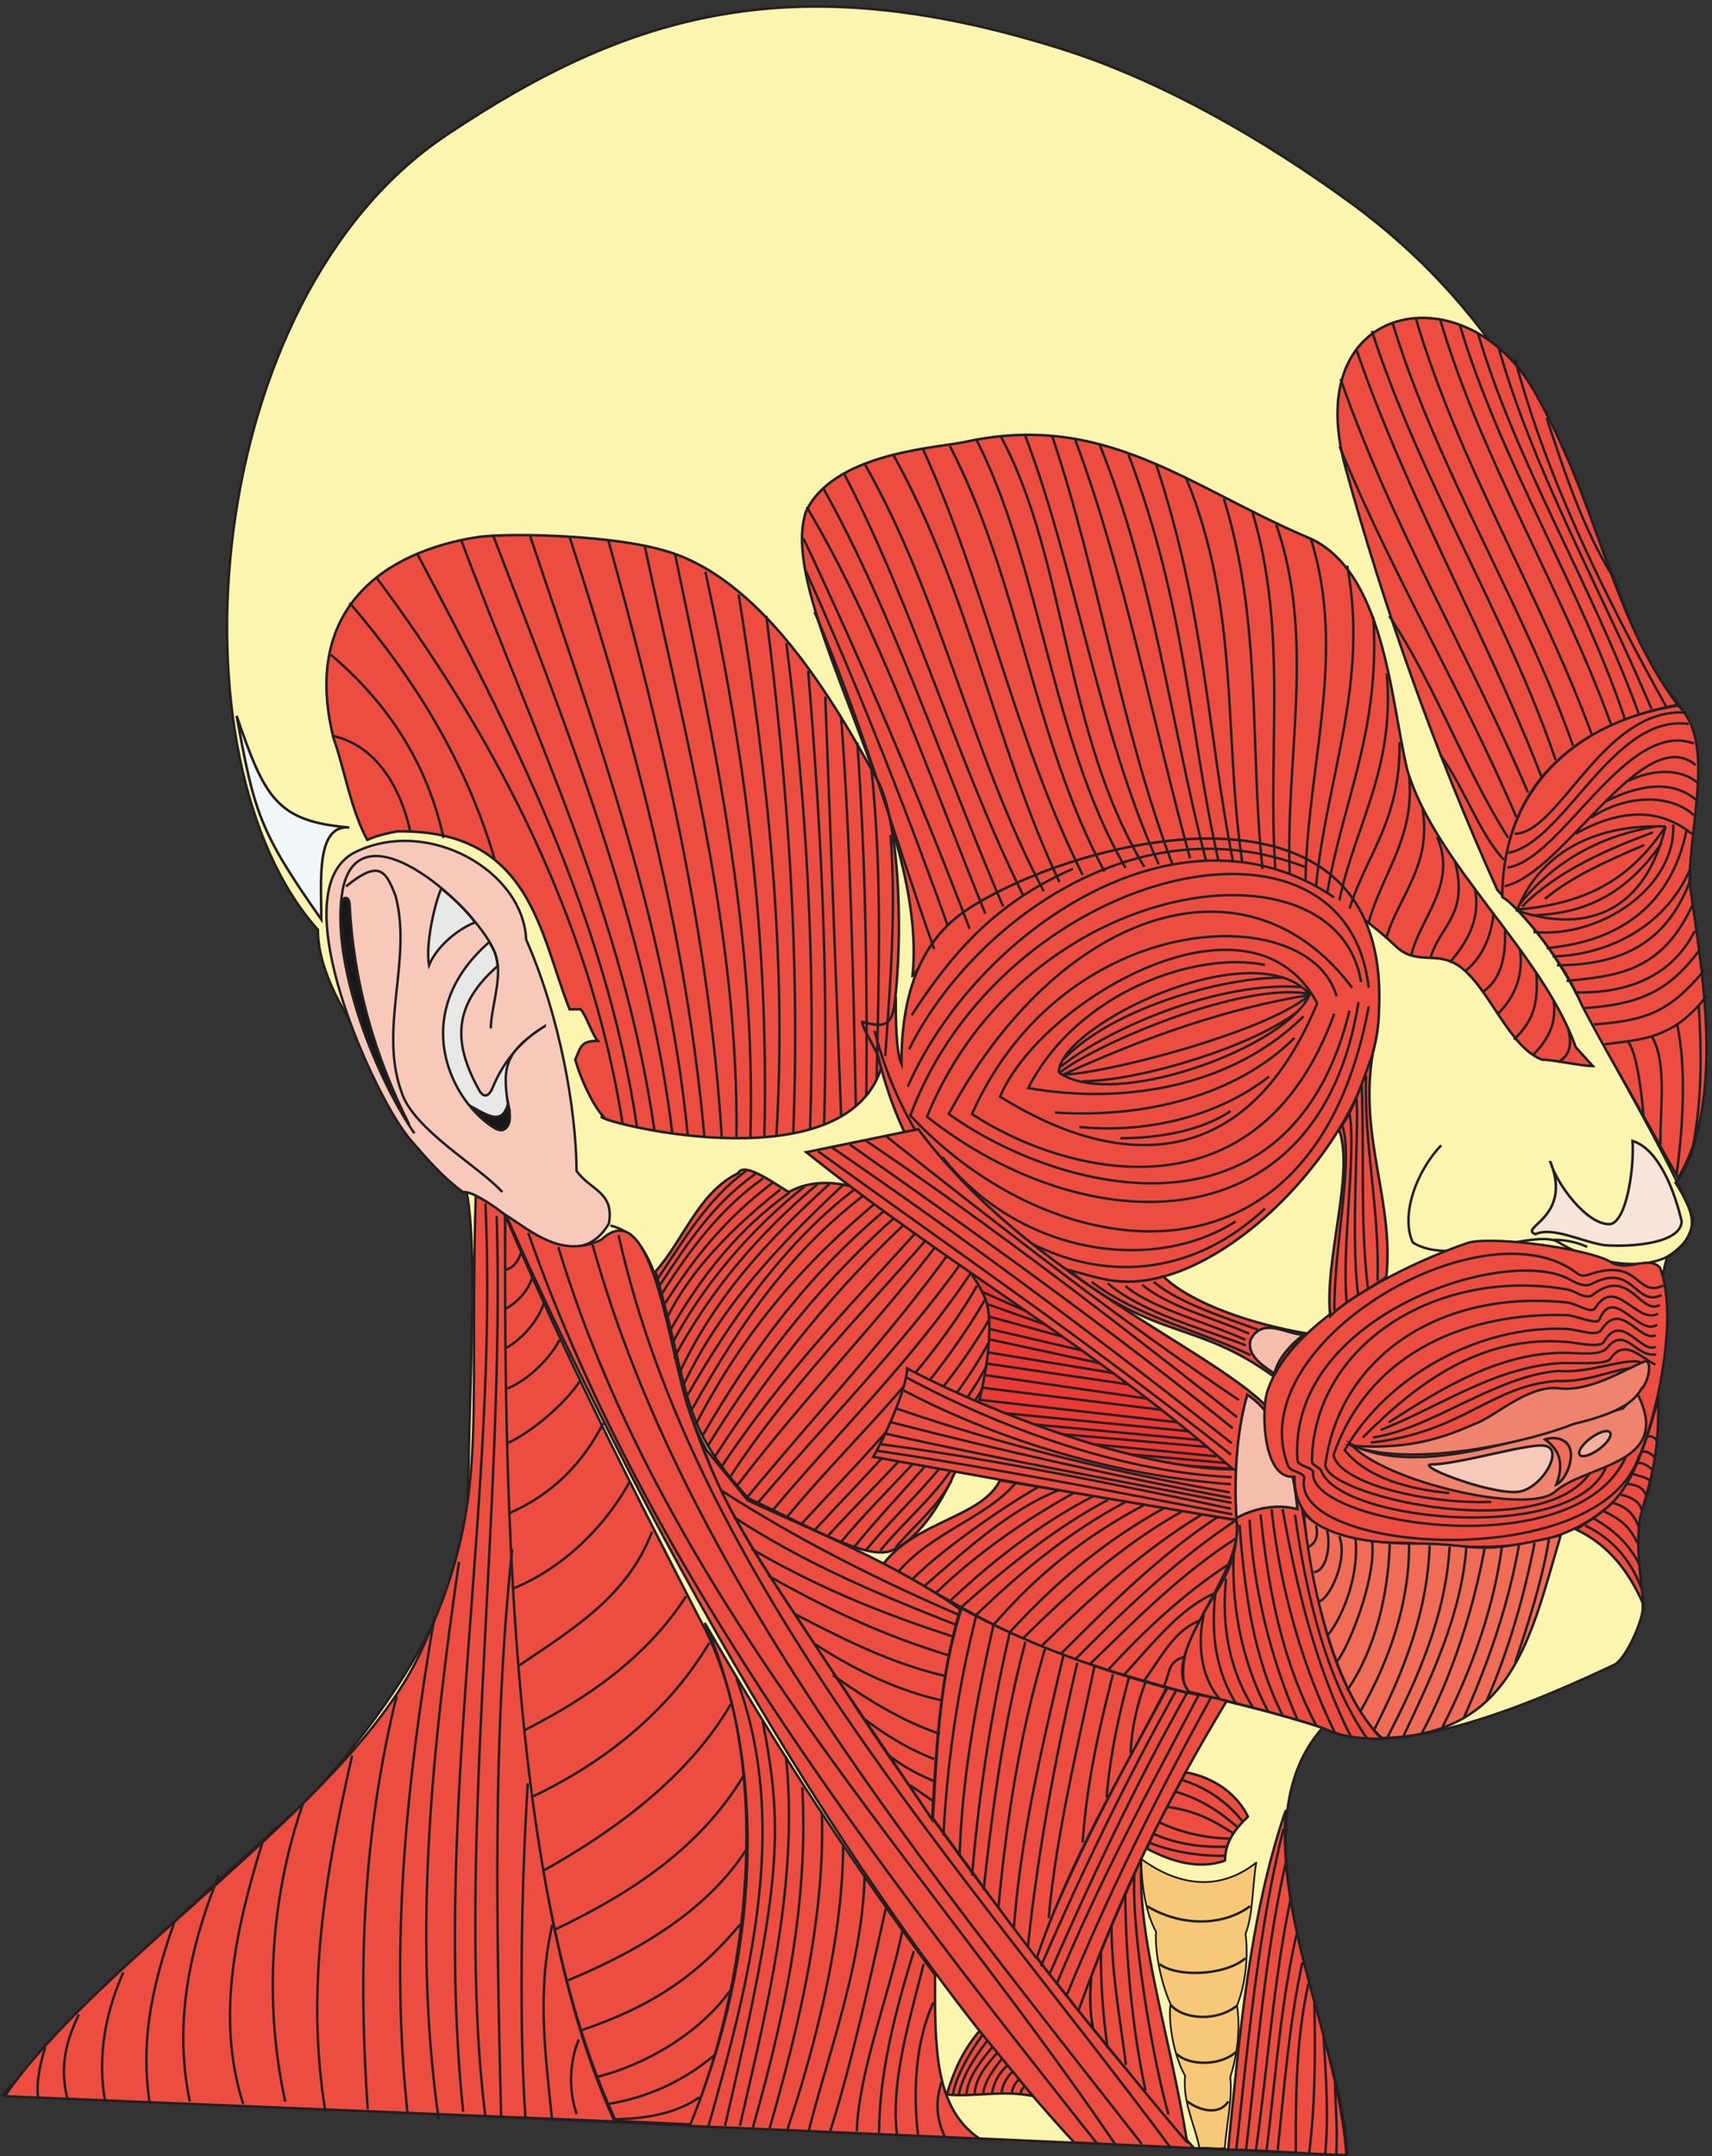 <svg xmlns="http://www.w3.org/2000/svg" xml:space="preserve" width="670.038" height="843.814"><rect width="100%" height="100%" fill="#333333" stroke="none"/><defs><clipPath id="a" clipPathUnits="userSpaceOnUse"><path d="M2852.78 2608.02h790.91v-589.47h-790.91z" clip-rule="evenodd"/></clipPath></defs><path d="M3958.84 4.05c0 314.641-352.62 941.763-71.3 1257.12 214.53-110.88 661.56 92.88 859.39 185.76 33.4 18 82.86 129.6 82.86 166.32 0 74.16-32.76 204.48 0 296.64 82.85 204.48 5.78 514.08 71.93 736.56 98.27 64.8 86.71 120.24 24.41 218.16 115.61 129.6 97.63 565.2 52.67 788.4-37.26 184.32 42.39 383.04-7.07 550.08 0 18-42.39 80.64-59.09 98.64 0 0-99.55 130.32-115.61 204.48-181.77 481.68-375.74 912.24-827.27 1242-254.35 185.76-545.31 352.08-826.63 444.96-804.15 259.2-1293.58 116.64-1836.32-247.68-716.798-480.96-822.775-1836-375.74-2336.4 0-241.2 310.87-530.64 426.48-735.12 45.61-104.4 23.13-520.56 14.78-920.16-7.07-353.52-283.26-695.52-466.951-901.44C537.988 726.211 331.813 528.211 3.602 181.172L3958.84 4.051" style="fill:#fbf5af;fill-opacity:1;fill-rule:evenodd;stroke:none" transform="matrix(.133 0 0 -.133 .59 843.852)"/><path d="M3958.84 4.05c0 314.641-352.62 941.763-71.3 1257.12 214.53-110.88 661.56 92.88 859.39 185.76 33.4 18 82.86 129.6 82.86 166.32 0 74.16-32.76 204.48 0 296.64 82.85 204.48 5.78 514.08 71.93 736.56 98.27 64.8 86.71 120.24 24.41 218.16 115.61 129.6 97.63 565.2 52.67 788.4-37.26 184.32 42.39 383.04-7.07 550.08 0 18-42.39 80.64-59.09 98.64 0 0-99.55 130.32-115.61 204.48-181.77 481.68-375.74 912.24-827.27 1242-254.35 185.76-545.31 352.08-826.63 444.96-804.15 259.2-1293.58 116.64-1836.32-247.68-716.798-480.96-822.775-1836-375.74-2336.4 0-241.2 310.87-530.64 426.48-735.12 45.61-104.4 23.13-520.56 14.78-920.16-7.07-353.52-283.26-695.52-466.951-901.44C537.988 726.211 331.813 528.211 3.602 181.172Z" style="fill:none;stroke:#231f20;stroke-width:7.2;stroke-linecap:butt;stroke-linejoin:miter;stroke-miterlimit:10;stroke-dasharray:none;stroke-opacity:1" transform="matrix(.133 0 0 -.133 .59 843.852)"/><path d="M1692.21 2899.17c43.03-58.32 111.76-61.92 95.06-154.8-118.18-197.28-348.13 100.8-429.7 92.88-57.16 42.48-105.33 96.48-154.15 154.08-98.91 110.88-391.799 737.28-159.93 847.44 214.53 102.24 492-57.6 500.35-258.48 96.98-219.6 147.08-493.92 148.37-681.12" style="fill:#f7c9ba;fill-opacity:1;fill-rule:evenodd;stroke:none" transform="matrix(.133 0 0 -.133 .59 843.852)"/><path d="M1692.21 2899.17c43.03-58.32 111.76-61.92 95.06-154.8-118.18-197.28-348.13 100.8-429.7 92.88-57.16 42.48-105.33 96.48-154.15 154.08-98.91 110.88-391.799 737.28-159.93 847.44 214.53 102.24 492-57.6 500.35-258.48 96.98-219.6 147.08-493.92 148.37-681.12zm2195.35-1638c-308.3 98.64-452.81 98.64-769.46 216.72-228.02 74.88-377.67 205.92-603.12 302.4l-264.62 129.6c-364.18 178.56-211.96 773.28-458.6 828.72" style="fill:none;stroke:#231f20;stroke-width:7.2;stroke-linecap:butt;stroke-linejoin:miter;stroke-miterlimit:10;stroke-dasharray:none;stroke-opacity:1" transform="matrix(.133 0 0 -.133 .59 843.852)"/><path d="M1473.71 2837.25c-66.16 74.16-264.62 185.04-297.38 296.64-66.16 185.04 32.76 389.52-16.7 574.56-28.9 75.6-48.82 107.28-145.8 28.09" style="fill:none;stroke:#231f20;stroke-width:7.2;stroke-linecap:butt;stroke-linejoin:miter;stroke-miterlimit:10;stroke-dasharray:none;stroke-opacity:1" transform="matrix(.133 0 0 -.133 .59 843.852)"/><path d="M1598.68 3325.41c-115.61-74.16-125.24-117.36-108.54-228.96 11.56-35.28 6.42-89.28-33.4-74.16-132.31 74.16-265.27 337.68-21.2 550.8 16.06-28.08 22.48-41.04 24.41-70.56-122.68-108-139.38-215.28-52.67-368.64 10.28-15.12 21.2-18 32.76 0 5.78 5.04 36.61 118.8 158.64 191.52" style="fill:#e8e9e7;fill-opacity:1;fill-rule:evenodd;stroke:none" transform="matrix(.133 0 0 -.133 .59 843.852)"/><path d="M1598.68 3325.41c-115.61-74.16-125.24-117.36-108.54-228.96 11.56-35.28 6.42-89.28-33.4-74.16-132.31 74.16-265.27 337.68-21.2 550.8 16.06-28.08 22.48-41.04 24.41-70.56-122.68-108-139.38-215.28-52.67-368.64 10.28-15.12 21.2-18 32.76 0 5.78 5.04 36.61 118.8 158.64 191.52z" style="fill:none;stroke:#231f20;stroke-width:7.2;stroke-linecap:butt;stroke-linejoin:miter;stroke-miterlimit:10;stroke-dasharray:none;stroke-opacity:1" transform="matrix(.133 0 0 -.133 .59 843.852)"/><path d="M1393.54 3630.69c-49.46-18.72-112.4-69.84-135.52-126-10.28 56.88 13.49 171.36 35.97 226.08 34.04-28.08 71.93-61.2 99.55-100.08" style="fill:#e8e9e7;fill-opacity:1;fill-rule:evenodd;stroke:none" transform="matrix(.133 0 0 -.133 .59 843.852)"/><path d="M1393.54 3630.69c-49.46-18.72-112.4-69.84-135.52-126-10.28 56.88 13.49 171.36 35.97 226.08 34.04-28.08 71.93-61.2 99.55-100.08zm2843.01-655.92c-73.86-77.04-120.1-206.64-83.5-285.84 115.62-74.16 366.11 43.92 429.7 0 135.52-83.52 373.82-106.56 396.3 72-85.43 201.6-242.79 460.8-330.14 632.16-45.61 90-116.9 211.68-230.59 315.36" style="fill:none;stroke:#231f20;stroke-width:7.2;stroke-linecap:butt;stroke-linejoin:miter;stroke-miterlimit:10;stroke-dasharray:none;stroke-opacity:1" transform="matrix(.133 0 0 -.133 .59 843.852)"/><path d="M691.891 4238.37c82.859-241.2 117.539-310.32 331.429-328.32-98.922 8.64-82.218-159.84-82.218-270.72-183.692 261.36-197.18 316.08-249.211 599.04" style="fill:#f1f6f8;fill-opacity:1;fill-rule:evenodd;stroke:none" transform="matrix(.133 0 0 -.133 .59 843.852)"/><path d="M691.891 4238.37c82.859-241.2 117.539-310.32 331.429-328.32-98.922 8.64-82.218-159.84-82.218-270.72-183.692 261.36-197.18 316.08-249.211 599.04z" style="fill:none;stroke:#231f20;stroke-width:7.5;stroke-linecap:butt;stroke-linejoin:miter;stroke-miterlimit:10;stroke-dasharray:none;stroke-opacity:1" transform="matrix(.133 0 0 -.133 .59 843.852)"/><path d="M2680.68 3473.01c48.81 456.48-402.08 1102.32-313.44 1366.56 79.64 167.76 364.18 185.76 463.09 203.76 413.64 92.88 661.56-129.6 1009.04-277.92 231.23-92.88 247.93-481.68 297.38-686.16 82.86-277.92 396.94-537.12 495.85-815.76l50.1-55.44c-33.4 0-116.25 18.72-149.01 18.72-99.56 36.72-158 218.88-247.93 277.92-63.58 41.76-123.32-.72-182.41 55.44-51.38 48.96-76.43 64.8-168.92 138.24-320.5 254.88-1036.66 66.96-1253.75-225.36" style="fill:#ec4d40;fill-opacity:1;fill-rule:evenodd;stroke:none" transform="matrix(.133 0 0 -.133 .59 843.852)"/><path d="M2680.68 3473.01c48.81 456.48-402.08 1102.32-313.44 1366.56 79.64 167.76 364.18 185.76 463.09 203.76 413.64 92.88 661.56-129.6 1009.04-277.92 231.23-92.88 247.93-481.68 297.38-686.16 82.86-277.92 396.94-537.12 495.85-815.76l50.1-55.44c-33.4 0-116.25 18.72-149.01 18.72-99.56 36.72-158 218.88-247.93 277.92-63.58 41.76-123.32-.72-182.41 55.44-51.38 48.96-76.43 64.8-168.92 138.24-320.5 254.88-1036.66 66.96-1253.75-225.36z" style="fill:none;stroke:#231f20;stroke-width:7.5;stroke-linecap:butt;stroke-linejoin:miter;stroke-miterlimit:10;stroke-dasharray:none;stroke-opacity:1" transform="matrix(.133 0 0 -.133 .59 843.852)"/><path d="M4401.23 3727.17c-179.19 397.44-331.42 823.68-446.39 1242-135.53 493.2 353.91 576.72 554.3 226.8 195.25-341.28 222.88-657.36 423.27-925.2-265.91-48.96-514.48-209.52-514.48-562.32l-16.7 18.72" style="fill:#ec4d40;fill-opacity:1;fill-rule:evenodd;stroke:none" transform="matrix(.133 0 0 -.133 .59 843.852)"/><path d="M4401.23 3727.17c-179.19 397.44-331.42 823.68-446.39 1242-135.53 493.2 353.91 576.72 554.3 226.8 195.25-341.28 222.88-657.36 423.27-925.2-265.91-48.96-514.48-209.52-514.48-562.32z" style="fill:none;stroke:#231f20;stroke-width:7.5;stroke-linecap:butt;stroke-linejoin:miter;stroke-miterlimit:10;stroke-dasharray:none;stroke-opacity:1" transform="matrix(.133 0 0 -.133 .59 843.852)"/><path d="M1484.68 2768.85C1936.86 1754.37 2541.9 708.211 3156.57 40.77l352.62-16.56c-396.94 444.962-832.41 1040.4-1035.37 1360.08-184.34 290.88-326.93 453.6-442.54 787.68-66.16 166.32-108.55 673.92-266.56 524.88-120.1-56.88-206.81 27.36-280.04 72" style="fill:#ec4d40;fill-opacity:1;fill-rule:evenodd;stroke:none" transform="matrix(.133 0 0 -.133 .59 843.852)"/><path d="M1484.68 2768.85C1936.86 1754.37 2541.9 708.211 3156.57 40.77l352.62-16.56c-396.94 444.962-832.41 1040.4-1035.37 1360.08-184.34 290.88-326.93 453.6-442.54 787.68-66.16 166.32-108.55 673.92-266.56 524.88-120.1-56.88-206.81 27.36-280.04 72z" style="fill:none;stroke:#231f20;stroke-width:7.2;stroke-linecap:butt;stroke-linejoin:round;stroke-miterlimit:10;stroke-dasharray:none;stroke-opacity:1" transform="matrix(.133 0 0 -.133 .59 843.852)"/><path d="M1388.03 3085.65c21.2-21.6 46.25-61.2 85.42-66.24 32.76 11.52 20.56 59.76 17.35 77.76-16.7-58.32-50.1-41.04-102.77-11.52" style="fill:#191818;fill-opacity:1;fill-rule:evenodd;stroke:none" transform="matrix(.133 0 0 -.133 .59 843.852)"/><path d="M1388.03 3085.65c21.2-21.6 46.25-61.2 85.42-66.24 32.76 11.52 20.56 59.76 17.35 77.76-16.7-58.32-50.1-41.04-102.77-11.52z" style="fill:none;stroke:#231f20;stroke-width:7.5;stroke-linecap:butt;stroke-linejoin:miter;stroke-miterlimit:10;stroke-dasharray:none;stroke-opacity:1" transform="matrix(.133 0 0 -.133 .59 843.852)"/><path d="M1199.63 3035.98c-104.06 171.36-206.821 410.4-200.4 648.72 1.28 18.71 22.48 28.8 25.05 0 10.92-229.68 74.51-449.29 175.35-648.72" style="fill:#191818;fill-opacity:1;fill-rule:evenodd;stroke:none" transform="matrix(.133 0 0 -.133 .59 843.852)"/><path d="M1199.63 3035.98c-104.06 171.36-206.821 410.4-200.4 648.72 1.28 18.71 22.48 28.8 25.05 0 10.92-229.68 74.51-449.29 175.35-648.72z" style="fill:none;stroke:#231f20;stroke-width:7.5;stroke-linecap:butt;stroke-linejoin:miter;stroke-miterlimit:10;stroke-dasharray:none;stroke-opacity:1" transform="matrix(.133 0 0 -.133 .59 843.852)"/><path d="M1439.87 3318.93c0 56.16 33.4 149.04 16.7 204.48-16.7 110.88-382.81 460.8-448.96 219.6-49.462-203.76 87.99-560.88 207.46-732.96" style="fill:none;stroke:#231f20;stroke-width:7.2;stroke-linecap:butt;stroke-linejoin:miter;stroke-miterlimit:10;stroke-dasharray:none;stroke-opacity:1" transform="matrix(.133 0 0 -.133 .59 843.852)"/><path d="M1076.27 3873.32c-49.46 92.89-66.16 205.93-98.911 298.81-95.058 378.72 145.801 550.8 429.691 593.28 127.17 12.96 396.94 0 529.25-36.72 297.38-74.16 512.55-444.96 644.86-686.16 82.86-167.05 80.29-725.76-13.49-888.48-166.35-288.72-865.81-94.32-797.08-94.32-32.76 36.72-66.16 110.88-82.22 167.04 16.06 36.72 16.06 55.44 66.16 55.44-16.7 18.72-33.4 74.16-50.1 92.88h-32.75c-88 221.04-113.05 529.92-507.42 523.44-12.84-2.16-60.37-11.52-87.99-25.21" style="fill:#ec4d40;fill-opacity:1;fill-rule:evenodd;stroke:none" transform="matrix(.133 0 0 -.133 .59 843.852)"/><path d="M1076.27 3873.32c-49.46 92.89-66.16 205.93-98.911 298.81-95.058 378.72 145.801 550.8 429.691 593.28 127.17 12.96 396.94 0 529.25-36.72 297.38-74.16 512.55-444.96 644.86-686.16 82.86-167.05 80.29-725.76-13.49-888.48-166.35-288.72-865.81-94.32-797.08-94.32-32.76 36.72-66.16 110.88-82.22 167.04 16.06 36.72 16.06 55.44 66.16 55.44-16.7 18.72-33.4 74.16-50.1 92.88h-32.75c-88 221.04-113.05 529.92-507.42 523.44-12.84-2.16-60.37-11.52-87.99-25.21z" style="fill:none;stroke:#231f20;stroke-width:7.5;stroke-linecap:butt;stroke-linejoin:miter;stroke-miterlimit:10;stroke-dasharray:none;stroke-opacity:1" transform="matrix(.133 0 0 -.133 .59 843.852)"/><path d="M2365.79 4666.77c156.72-347.04 297.38-706.32 430.98-1079.28" style="fill:none;stroke:#231f20;stroke-width:7.2;stroke-linecap:butt;stroke-linejoin:miter;stroke-miterlimit:10;stroke-dasharray:none;stroke-opacity:1" transform="matrix(.133 0 0 -.133 .59 843.852)"/><path d="M4053.47 3375.09c0-352.8-463.09-853.2-793.87-797.76-363.54 74.16-578.71 259.92-677.62 649.44 0 18-49.46 92.16-49.46 110.88 71.3-17.27 88-12.95 98.91 74.16 0-55.43 0-159.84 16.7-197.27 0 185.75 44.96 358.55 198.47 457.19 341.06 218.88 1240.27 426.24 1206.87-296.64" style="fill:#ec4d40;fill-opacity:1;fill-rule:evenodd;stroke:none" transform="matrix(.133 0 0 -.133 .59 843.852)"/><path d="M4053.47 3375.09c0-352.8-463.09-853.2-793.87-797.76-363.54 74.16-578.71 259.92-677.62 649.44 0 18-49.46 92.16-49.46 110.88 71.3-17.27 88-12.95 98.91 74.16 0-55.43 0-159.84 16.7-197.27 0 185.75 44.96 358.55 198.47 457.19 341.06 218.88 1240.27 426.24 1206.87-296.64z" style="fill:none;stroke:#231f20;stroke-width:7.5;stroke-linecap:butt;stroke-linejoin:miter;stroke-miterlimit:10;stroke-dasharray:none;stroke-opacity:1" transform="matrix(.133 0 0 -.133 .59 843.852)"/><path d="M3616.74 3075.57c-79.64-54.72-203.6-79.92-324.35-79.92m437.4 181.44c-140.02-110.16-346.84-169.2-558.16-148.32m633.3 262.08c-169.56-168.48-436.75-236.88-704.59-219.6m667.98 396.72c-181.12 1.44-503.55-93.6-641.65-239.04m-11.56-23.76c151.58 120.24 472.09 252.72 708.45 235.44m19.27-19.44c-194.61 33.12-615.96-144.72-729-232.56m-2.57.72c0 136.08 571.64 416.88 738.64 229.68-66.8-154.8-579.99-343.44-738.64-229.68m70.01-25.92c165.71 0 508.69 103.68 637.15 208.8m-1151.63-224.64c199.76 455.04 799.01 868.32 1255.04 556.56m52.67-265.68c-316.65 421.92-870.95 218.88-1186.96-371.52 331.43-236.16 1005.83-403.92 1179.25 303.84m-335.27-619.92c-244.72-156.24-636.52-97.2-862.6 189.36m949.31-151.2c-414.28-388.08-994.92-80.64-1149.07 522.72m554.94-128.88c247.29 113.04 485.58 195.12 722.58 234m-128.45 88.56c-202.97 42.48-553.66-79.92-696.89-362.16 307.01-53.28 614.03 16.56 809.93 210.96m90.56 7.92c-224.16-619.2-790.02-476.64-1066.2-295.2 271.04 607.68 990.41 632.88 1073.27 346.32m71.93 41.76c-71.29 439.2-987.2 316.8-1277.52-396 475.3-375.12 1156.77-380.16 1269.82 336.96m30.18 42.48c-68.08 599.04-1080.97 345.6-1348.81-375.84 414.28-447.12 1186.96-560.88 1348.81 321.12m-1352.66-126.72c165.71 337.68 644.22 738 1168.33 535.68m-685.97-4.32c-233.8-101.52-361.61-257.04-474.66-430.56m1193.38 35.28c-198.47 371.52-817.64 2.88-933.25-275.04 328.86-205.92 718.09-246.24 933.25 275.04m-26.97 20.16c-137.45-110.88-609.54-230.4-723.87-230.4" style="fill:none;stroke:#231f20;stroke-width:7.2;stroke-linecap:butt;stroke-linejoin:miter;stroke-miterlimit:10;stroke-dasharray:none;stroke-opacity:1" transform="matrix(.133 0 0 -.133 .59 843.852)"/><path d="M4934.03 4268.61c-296.74-46.08-517.69-239.76-517.69-563.76 46.25-23.04 185.62-195.84 232.51-314.64 84.78-162 128.46-227.52 284.54-511.2 142.59 231.12 67.44 628.56 34.04 866.88 0 180 75.79 417.6-33.4 522.72" style="fill:#ec4d40;fill-opacity:1;fill-rule:evenodd;stroke:none" transform="matrix(.133 0 0 -.133 .59 843.852)"/><path d="M4934.03 4268.61c-296.74-46.08-517.69-239.76-517.69-563.76 46.25-23.04 185.62-195.84 232.51-314.64 84.78-162 128.46-227.52 284.54-511.2 142.59 231.12 67.44 628.56 34.04 866.88 0 180 75.79 417.6-33.4 522.72z" style="fill:none;stroke:#231f20;stroke-width:7.2;stroke-linecap:butt;stroke-linejoin:round;stroke-miterlimit:10;stroke-dasharray:none;stroke-opacity:1" transform="matrix(.133 0 0 -.133 .59 843.852)"/><path d="M4994.46 3384.45c8.35-136.08 11.56-288-23.76-444.96m-39.83 390.96c26.98-121.68 17.99-302.4-1.92-442.08m-71.3 404.64c44.96-78.48 21.2-221.76 24.41-316.8m-94.42 301.68c26.98-35.28 39.82-165.6 44.32-213.84m185.62 350.64c-98.91-129.6-194.61-128.16-299.95-142.56m-31.47 58.32c154.15 11.52 222.23 36.72 325 159.84m-15.41 57.6c-87.36-115.2-167-157.68-336.57-169.2m323.72 226.8c-82.21-161.28-244.07-183.6-354.55-180.72m346.84 255.6c-89.92-195.84-223.52-207.36-369.96-221.76m-28.26 46.08c198.47 0 329.5 72.72 395.65 258.48m-2.57 25.92c-79.64-183.6-259.48-255.6-405.93-258.48m394.37 370.8c-42.39-206.64-181.77-325.44-411.71-346.32m372.53 363.6c8.99-180-209.39-336.24-411.71-316.08m377.67 261.36c-113.04-163.44-244.07-209.52-384.73-212.4m-35.97 17.28c189.48 17.28 320.5 79.92 428.41 238.32m-59.09-48.96c-115.62-48.96-215.81-95.04-292.25-158.4m-66.79-22.32c104.69 105.84 253.7 169.2 384.73 218.16m-395.01-215.28c94.42 120.24 228.01 203.76 405.29 232.56m26.97 0c-247.92 8.64-383.45-109.44-437.4-246.96 179.2-63.36 371.89-25.92 437.4 246.96m-265.26-21.6c109.18 61.2 233.15 88.56 342.34 0m-296.74 47.52c114.97 74.88 242.14 64.8 302.52 7.2m-260.13 40.32c117.54 58.32 205.53 57.6 269.12 3.6m-199.75 57.6c69.36 33.84 151.58 37.44 202.96-6.48m-6.42 52.56c-154.15 129.6-387.3-317.52-562.01-356.4m7.71 54.72c158 21.6 350.69 439.2 549.16 365.04m-15.42 57.6c-223.51 30.96-363.53-347.04-531.17-379.44m19.27 56.16c131.03 2.16 257.56 365.76 496.49 357.12m-382.97-1551.6c41.11 0 72.58-8.64 99.56-20.88" style="fill:none;stroke:#231f20;stroke-width:7.2;stroke-linecap:butt;stroke-linejoin:miter;stroke-miterlimit:10;stroke-dasharray:none;stroke-opacity:1" transform="matrix(.133 0 0 -.133 .59 843.852)"/><path d="M4558.19 2925.09c17.34-61.92 106.61-185.04 174.7-182.16 48.18 5.04 71.94 160.56 66.8 244.8 79-24.48 125.25-153.36 144.52-236.88-2.57-62.64-140.02-76.32-228.02-69.84-67.44 10.8-152.23 55.44-202.32 32.4-51.39 19.44 109.83 48.24 44.32 211.68" style="fill:#f8e4d9;fill-opacity:1;fill-rule:evenodd;stroke:none" transform="matrix(.133 0 0 -.133 .59 843.852)"/><path d="M4558.19 2925.09c17.34-61.92 106.61-185.04 174.7-182.16 48.18 5.04 71.94 160.56 66.8 244.8 79-24.48 125.25-153.36 144.52-236.88-2.57-62.64-140.02-76.32-228.02-69.84-67.44 10.8-152.23 55.44-202.32 32.4-51.39 19.44 109.83 48.24 44.32 211.68z" style="fill:none;stroke:#231f20;stroke-width:7.5;stroke-linecap:butt;stroke-linejoin:miter;stroke-miterlimit:10;stroke-dasharray:none;stroke-opacity:1" transform="matrix(.133 0 0 -.133 .59 843.852)"/><path d="M3845.88 2420.37c-39.82-24.48-85.42-88.56-101.48-126-231.87 167.04-340.41 103.68-604.39 313.2 82.85-18.72 151.58-54.72 278.75-18.72 84.78-81.36 265.91-141.84 427.12-168.48" style="fill:#ec4d40;fill-opacity:1;fill-rule:evenodd;stroke:none" transform="matrix(.133 0 0 -.133 .59 843.852)"/><path d="M3845.88 2420.37c-39.82-24.48-85.42-88.56-101.48-126-231.87 167.04-340.41 103.68-604.39 313.2 82.85-18.72 151.58-54.72 278.75-18.72 84.78-81.36 265.91-141.84 427.12-168.48z" style="fill:none;stroke:#231f20;stroke-width:7.5;stroke-linecap:butt;stroke-linejoin:miter;stroke-miterlimit:10;stroke-dasharray:none;stroke-opacity:1" transform="matrix(.133 0 0 -.133 .59 843.852)"/><path d="M3208.24 2573.01c135.53-103.68 323.72-146.16 466.95-215.28m-420.06 210.96c106.62-89.28 276.83-131.76 407.22-182.88m-354.55 174.96c73.86-64.8 253.06-111.6 352.62-158.4m-303.81 162c81.58-66.96 217.1-99.36 314.73-144m-280.68 152.64c72.58-61.2 204.89-103.68 305.73-140.4" style="fill:none;stroke:#231f20;stroke-width:7.2;stroke-linecap:butt;stroke-linejoin:miter;stroke-miterlimit:10;stroke-dasharray:none;stroke-opacity:1" transform="matrix(.133 0 0 -.133 .59 843.852)"/><path d="M3832.68 2418.21c-44.97-3.6-121.41 55.44-157.37-15.84-10.92-44.64 32.12-73.44 70.65-99.36 10.28 46.8 52.02 89.28 86.72 115.2" style="fill:#f5bdac;fill-opacity:1;fill-rule:evenodd;stroke:none" transform="matrix(.133 0 0 -.133 .59 843.852)"/><path d="M3832.68 2418.21c-44.97-3.6-121.41 55.44-157.37-15.84-10.92-44.64 32.12-73.44 70.65-99.36 10.28 46.8 52.02 89.28 86.72 115.2z" style="fill:none;stroke:#231f20;stroke-width:7.5;stroke-linecap:butt;stroke-linejoin:miter;stroke-miterlimit:10;stroke-dasharray:none;stroke-opacity:1" transform="matrix(.133 0 0 -.133 .59 843.852)"/><g clip-path="url(#a)" transform="matrix(.133 0 0 -.133 .59 843.852)"><path d="M2856.11 2604.69c19.27-131.76 37.9-260.64 14.77-408.96 253.71-77.04 490.71-192.25 769.48-171.36-245.37 221.04-502.93 413.27-784.25 580.32" style="fill:#eb3a35;fill-opacity:1;fill-rule:evenodd;stroke:none"/><path d="M2856.11 2604.69c19.27-131.76 37.9-260.64 14.77-408.96 253.71-77.04 490.71-192.25 769.48-171.36-245.37 221.04-502.93 413.27-784.25 580.32z" style="fill:none;stroke:#231f20;stroke-width:7.5;stroke-linecap:butt;stroke-linejoin:miter;stroke-miterlimit:10;stroke-dasharray:none;stroke-opacity:1"/><path d="m3396.45 2038.77 235.07-16.56m-379.6 49.68 364.82-33.12m-452.81 61.19 411.06-40.32m-490.7 68.41 484.28-42.48m-580.62 72.72 551.09-51.84m-658.36 87.12 624.95-61.2m-633.3 94.32 601.82-68.4m-590.91 103.67 553.03-68.39m-561.37 108 515.76-74.88m-505.49 108 465.66-68.4m-474.01 103.67 439.97-72.71m-436.11 112.32 389.87-84.24m-398.22 117.36 352.62-82.08m-352.62 119.52 308.3-84.24m-316.65 124.56 262.06-92.16m-265.91 126.72 228.66-100.8" style="fill:none;stroke:#231f20;stroke-width:7.2;stroke-linecap:butt;stroke-linejoin:miter;stroke-miterlimit:10;stroke-dasharray:none;stroke-opacity:1"/></g><path d="M2167.79 2892.69c-115.61-55.44-160.57-196.56-243.43-289.44 105.98-370.08 69.37-444.24 272.98-666.72 204.24-96.48 342.34-177.12 416.84-156.24 198.47 74.16 334 597.6 281.33 741.6-66.16 167.04-380.24 426.24-578.71 315.36-33.4 18.72-132.31 92.88-149.01 55.44" style="fill:#ec4d40;fill-opacity:1;fill-rule:evenodd;stroke:none" transform="matrix(.133 0 0 -.133 .59 843.852)"/><path d="M2167.79 2892.69c-115.61-55.44-160.57-196.56-243.43-289.44 105.98-370.08 69.37-444.24 272.98-666.72 204.24-96.48 342.34-177.12 416.84-156.24 198.47 74.16 334 597.6 281.33 741.6-66.16 167.04-380.24 426.24-578.71 315.36-33.4 18.72-132.31 92.88-149.01 55.44z" style="fill:none;stroke:#231f20;stroke-width:7.5;stroke-linecap:butt;stroke-linejoin:miter;stroke-miterlimit:10;stroke-dasharray:none;stroke-opacity:1" transform="matrix(.133 0 0 -.133 .59 843.852)"/><path d="M2191.55 2899.89c-114.48-83.52-180.72-199.44-261.36-318.96m865.44-592.56c-43.2-80.64-109.44-131.04-164.16-196.56m198.72 293.04c-51.12-118.8-162.72-201.6-244.08-302.4m275.76 389.52c-82.8-154.8-212.4-259.2-318.96-389.52m344.88 479.52c-100.8-177.12-252.72-313.2-379.44-470.16m390.96 534.96c-112.32-209.52-287.28-347.76-431.28-522m437.04 589.68c-123.84-228.96-307.44-386.64-474.48-570.24m477.36 640.8c-138.24-238.32-333.36-425.52-517.68-624.96m503.28 679.68c-143.28-247.68-347.76-450.72-540.72-660.24m517.68 702c-151.92-264.24-373.68-455.04-560.88-682.56m543.6 721.44c-169.2-254.16-390.24-468-586.08-702m560.16 734.4c-180.72-251.28-401.76-474.48-603.36-712.08m571.68 747.36c-183.6-254.88-400.32-485.28-600.48-727.92m568.8 756.72c-180.72-238.32-401.76-463.68-600.48-725.04m574.56 744.48c-198-228.96-425.52-457.2-594.72-718.56m569.52 744.48c-213.12-235.44-411.12-438.48-595.44-714.96m566.64 740.88c-230.4-213.12-408.96-438.48-586.8-712.08m555.12 727.92c-224.64-196.56-400.32-412.56-575.28-695.52m546.48 714.96c-244.8-200.16-411.12-425.52-560.88-683.28m526.32 699.12c-224.64-186.48-399.6-383.04-546.48-666.72m505.44 683.28c-218.16-164.88-364.32-367.2-519.84-644.4m486 656.64c-212.4-160.56-373.68-396-497.52-612m460.08 622.08c-190.08-177.12-359.28-357.84-468.72-586.08m428.4 588.96c-180.72-164.16-336.24-331.2-442.08-557.28m407.52 557.28c-172.08-144.72-313.2-308.88-422.64-511.92m385.2 505.44c-167.04-131.76-304.56-299.52-390.96-463.68m344.88 444.96c-149.04-106.56-261.36-248.4-350.64-406.08m324.72 415.44c-100.8-80.64-249.84-209.52-333.36-376.56m310.32 396c-140.4-106.56-229.68-218.88-316.08-354.24m288 367.2c-123.84-87.12-216-209.52-299.52-342m276.48 354.96c-123.84-87.12-198.72-203.04-282.24-329.04m2610.72 2553.84c54-164.16 108.72-328.32 193.68-465.12m-319.68-835.2c-75.6 83.52-115.92 213.12-187.2 308.88m200.16-244.08c-128.88 202.32-214.56 450-349.92 652.32m373.68-591.12c-159.84 373.68-363.6 709.2-519.84 1090.08m554.4-1018.08c-170.64 400.32-401.76 785.52-551.52 1216.8m592.56-1174.32c-159.84 415.44-395.28 822.96-545.04 1257.84m585.36-1204.56c-142.56 419.04-397.44 819.36-540.72 1262.16m591.84-1220.4c-146.16 415.44-398.16 808.56-530.64 1242.72m585.36-1208.16c-149.76 407.52-391.68 796.32-517.68 1224m575.28-1197.36c-138.96 388.8-380.88 777.6-503.28 1193.04m544.32-1177.92c-126 380.88-367.92 762.48-486.72 1162.8m527.76-1147.68c-136.08 377.28-361.44 739.44-473.76 1121.04m59.76-38.88c104.4-369.36 300.96-710.64 450.72-1065.6m43.2 6.48c-174.96 316.08-349.2 663.12-444.96 1022.4m156.24-1968.48c13.68-56.16 1.44-79.92-28.8-100.08m-13.68 180.72c10.08-72-23.04-120.96-59.76-157.68m8.64 241.2c7.92-103.68-15.84-146.88-65.52-197.28m17.28 265.68c12.96-84.24-23.04-150.48-66.24-190.8m22.32 245.52c2.88-84.24-15.12-146.16-65.52-180m31.68 228.96c-7.92-77.76-41.76-136.08-84.96-169.2m29.52 246.24c20.88-95.76-28.8-167.76-73.44-219.6m15.84 296.64c41.04-159.12-46.8-189.36-72-282.96m19.44 355.68c60.48-141.12-52.56-239.76-77.04-350.64m33.84 433.44c28.08-168.48-72-258.48-107.28-381.6m67.68 478.08c18.72-180-80.64-288.72-119.52-432.72m91.44 532.8c3.6-231.12-97.2-329.76-146.88-489.6m109.44 691.92c24.48-281.52-93.6-447.12-139.68-668.16m100.08 833.76c20.88-337.68-90-540-135.36-810.72m58.32 961.92c64.8-342.72-61.2-627.12-91.44-941.04m-15.84 1020.96c107.28-337.68-10.08-668.88-15.12-1003.68m-86.4 1044.72c116.64-335.52 26.64-684.72 39.6-1027.44m-110.88 1068.48c106.56-352.8 45.36-700.56 68.4-1051.2m-151.2 1085.76c113.04-362.88 75.6-725.76 113.76-1089.36m-225.36 1152c159.84-388.8 110.16-753.84 165.6-1131.12m-254.16 1172.16c144.72-436.32 150.48-779.04 226.8-1169.28m-307.44 1196.64c171.36-457.2 175.68-794.88 264.24-1193.04m-349.92 1224c160.56-396.72 208.8-815.76 313.2-1224m-383.76 1234.8c143.28-383.04 225.36-820.8 337.68-1231.2m-405.36 1241.28c135.36-399.6 200.88-856.08 353.52-1258.56m-433.44 1262.16c150.48-396.72 215.28-871.92 393.12-1262.16m-464.4 1258.56c195.12-362.88 184.32-874.08 421.92-1265.76m-495.36 1259.28c192.24-375.12 218.88-879.84 439.92-1262.16m-516.96 1241.28c203.76-390.24 246.96-865.44 455.04-1252.08m-534.96 1244.88c186.48-407.52 267.12-846 470.88-1254.96m-556.56 1234.8c223.2-399.6 298.8-856.08 488.16-1255.68m-571.68 1227.6c225.36-396 311.76-852.48 525.6-1254.96m-586.8 1227.6c210.24-405.36 329.76-843.12 525.6-1238.4m-587.52 1196.64c206.64-369.36 352.8-820.08 529.2-1230.48m-578.16 1175.76c213.12-357.12 364.32-801.36 525.6-1196.64m-534.96 1103.76c173.52-367.92 342-763.2 488.88-1148.4m-104.4-59.76c-117.36 330.48-210.96 663.84-352.08 992.16M972.59 4180.05c135.36-28.8 203.76-160.56 230.4-282.24m-234.002 520.56c170.642-144.72 284.402-321.84 331.922-539.28m-276.48 691.92c188.64-220.32 342-465.12 426.96-755.28m-346.32 827.28c321.84-432.72 624.96-974.88 722.88-1607.04m-604.08 1678.32c271.44-513.36 554.4-1059.84 646.56-1688.4m-518.4 1731.6c216.72-578.88 478.8-1106.64 569.52-1740.24m-475.92 1754.64c216-561.6 455.04-1156.32 528.48-1762.56m-418.32 1757.52c190.8-570.24 403.92-1146.96 463.68-1762.56m-348.48 1762.56c180.72-556.56 343.44-1157.04 397.44-1768.32m-282.24 1754.64c154.8-560.88 297.36-1159.2 333.36-1756.8m-226.8 1742.4c120.24-569.52 277.2-1136.88 270-1744.56m-180.72 1720.08c116.64-563.04 238.32-1109.52 221.76-1717.92m-132.48 1666.08c115.92-529.2 187.92-1072.08 173.52-1665.36m-75.6 1598.4c82.8-521.28 144-1055.52 110.88-1594.08m-29.52 1531.44c61.92-490.32 100.08-997.92 79.2-1523.52m-20.16 1442.88c59.76-473.04 85.68-935.28 69.84-1429.92m-5.76 1348.56c36-437.04 60.48-889.92 46.8-1336.32m3.6 1260 46.8-1236.96m145.44 830.88c15.84-218.16.72-419.04-15.84-650.88m-40.32 841.68c31.68-304.56 21.6-601.92 15.12-909.36m-56.88 990.72c24.48-349.92 29.52-696.96 26.64-1038.96m-30.96-30.96c-7.92 380.16-15.12 761.04-43.2 1141.92" style="fill:none;stroke:#231f20;stroke-width:7.2;stroke-linecap:butt;stroke-linejoin:miter;stroke-miterlimit:10;stroke-dasharray:none;stroke-opacity:1" transform="matrix(.133 0 0 -.133 .59 843.852)"/><path d="M3625.74 1873.89c49.45-185.76-191.41-300.96-141.95-504.72 44.96-9.36 296.1-70.56 405.93-109.44 62.94-30.24 123.32-30.24 170.85-31.68-215.17 241.2-197.83 615.6-280.68 893.52-59.74 201.6-706.53 398.16-1082.27 900.72l-329.49-67.68c423.27-338.4 856.17-578.88 1256.32-933.12-281.97 0-711.66 167.04-959.58 296.64 0-55.44-66.16-203.76-99.56-259.92 344.27-61.92 752.12-137.52 1060.43-184.32" style="fill:#ec4d40;fill-opacity:1;fill-rule:evenodd;stroke:none" transform="matrix(.133 0 0 -.133 .59 843.852)"/><path d="M3625.74 1873.89c49.45-185.76-191.41-300.96-141.95-504.72 44.96-9.36 296.1-70.56 405.93-109.44 62.94-30.24 123.32-30.24 170.85-31.68-215.17 241.2-197.83 615.6-280.68 893.52-59.74 201.6-706.53 398.16-1082.27 900.72l-329.49-67.68c423.27-338.4 856.17-578.88 1256.32-933.12-281.97 0-711.66 167.04-959.58 296.64 0-55.44-66.16-203.76-99.56-259.92 344.27-61.92 752.12-137.52 1060.43-184.32z" style="fill:none;stroke:#231f20;stroke-width:7.5;stroke-linecap:butt;stroke-linejoin:miter;stroke-miterlimit:10;stroke-dasharray:none;stroke-opacity:1" transform="matrix(.133 0 0 -.133 .59 843.852)"/><path d="M2576.23 2076.21c340.41-50.4 709.09-122.4 1045.65-187.2m-1032.16 205.92c313.44-40.32 718.08-123.84 1028.31-189.36m-1017.39 221.04c327.57-73.44 685.96-138.96 1019.31-203.76m-1003.9 237.6c325-84.24 684.04-164.16 1001.98-223.2m-985.28 263.52c328.85-113.76 667.34-193.68 981.42-246.96m-958.94 299.52c294.81-154.08 630.09-250.56 962.8-275.76m-953.16 313.2c298.66-159.84 644.86-277.92 955.08-292.32M2605.13 2999.97c342.99-272.16 683.4-537.12 1036.02-774.72m-1144.57 751.68c390.52-275.04 764.98-542.16 1126.59-834.48m12.84 32.4c-351.97 277.92-721.94 563.04-1094.46 815.04m-99.56-20.16c405.93-277.92 799.01-570.96 1177.96-871.2m-1216.5 858.24c409.14-295.92 825.99-583.2 1214.58-892.08" style="fill:none;stroke:#231f20;stroke-width:7.2;stroke-linecap:butt;stroke-linejoin:miter;stroke-miterlimit:10;stroke-dasharray:none;stroke-opacity:1" transform="matrix(.133 0 0 -.133 .59 843.852)"/><path d="M3633.71 1878.21c-5.79 113.04-1.93 243.36 32.11 362.88 102.12-66.96 134.88-209.52 147.73-336.96-54.6 15.12-120.11 6.48-179.84-25.92" style="fill:#f5bdac;fill-opacity:1;fill-rule:evenodd;stroke:none" transform="matrix(.133 0 0 -.133 .59 843.852)"/><path d="M3633.71 1878.21c-5.79 113.04-1.93 243.36 32.11 362.88 102.12-66.96 134.88-209.52 147.73-336.96-54.6 15.12-120.11 6.48-179.84-25.92z" style="fill:none;stroke:#231f20;stroke-width:7.5;stroke-linecap:butt;stroke-linejoin:miter;stroke-miterlimit:10;stroke-dasharray:none;stroke-opacity:1" transform="matrix(.133 0 0 -.133 .59 843.852)"/><path d="M4162.86 1803.33c-70.01 7.2-361.61-22.32-357.75 196.56-89.93-10.8-98.28 179.28-82.22 244.07 66.16 222.49 430.34 389.53 595.41 444.97 82.84 18.72 347.48-18.72 413.63-55.44 51.39-35.28 114.33 20.16 148.37-18.72 66.16-167.04-32.75-574.56-132.31-686.16-143.87-129.6-301.88-152.65-585.13-125.28" style="fill:#ec4d40;fill-opacity:1;fill-rule:evenodd;stroke:none" transform="matrix(.133 0 0 -.133 .59 843.852)"/><path d="M4162.86 1803.33c-70.01 7.2-361.61-22.32-357.75 196.56-89.93-10.8-98.28 179.28-82.22 244.07 66.16 222.49 430.34 389.53 595.41 444.97 82.84 18.72 347.48-18.72 413.63-55.44 51.39-35.28 114.33 20.16 148.37-18.72 66.16-167.04-32.75-574.56-132.31-686.16-143.87-129.6-301.88-152.65-585.13-125.28z" style="fill:none;stroke:#231f20;stroke-width:7.2;stroke-linecap:butt;stroke-linejoin:round;stroke-miterlimit:10;stroke-dasharray:none;stroke-opacity:1" transform="matrix(.133 0 0 -.133 .59 843.852)"/><path d="M4813.79 2243.97c107.91-210.24-152.22-207.36-242.79-288.72-79-68.4-500.98 28.8-600.54 140.4 215.17-111.6 603.11 49.68 800.94 105.12l42.39 43.2" style="fill:#f0836d;fill-opacity:1;fill-rule:evenodd;stroke:none" transform="matrix(.133 0 0 -.133 .59 843.852)"/><path d="M4813.79 2243.97c107.91-210.24-152.22-207.36-242.79-288.72-79-68.4-500.98 28.8-600.54 140.4 215.17-111.6 603.11 49.68 800.94 105.12z" style="fill:none;stroke:#231f20;stroke-width:7.2;stroke-linecap:butt;stroke-linejoin:miter;stroke-miterlimit:10;stroke-dasharray:none;stroke-opacity:1" transform="matrix(.133 0 0 -.133 .59 843.852)"/><path d="M4828.56 2261.25c20.56 23.77 30.83 91.45 1.93 75.61-61.02-25.2-156.72-87.84-247.93-77.04-91.2 10.79-190.76-86.41-248.56-105.12-121.4-54.73-217.74-72.73-359.69-64.09 188.2-68.4 536.96 17.28 651.29 64.09 177.27 41.75 186.91 87.84 202.96 106.55" style="fill:#f0836d;fill-opacity:1;fill-rule:evenodd;stroke:none" transform="matrix(.133 0 0 -.133 .59 843.852)"/><path d="M4828.56 2261.25c20.56 23.77 30.83 91.45 1.93 75.61-61.02-25.2-156.72-87.84-247.93-77.04-91.2 10.79-190.76-86.41-248.56-105.12-121.4-54.73-217.74-72.73-359.69-64.09 188.2-68.4 536.96 17.28 651.29 64.09 177.27 41.75 186.91 87.84 202.96 106.55z" style="fill:none;stroke:#231f20;stroke-width:7.2;stroke-linecap:butt;stroke-linejoin:miter;stroke-miterlimit:10;stroke-dasharray:none;stroke-opacity:1" transform="matrix(.133 0 0 -.133 .59 843.852)"/><path d="M4204.73 2035.89c77.07-2.16 303.16 67.68 339.77 54 50.1-11.52-5.14-113.04-70.65-132.48-66.16-19.44-306.37 70.56-269.12 78.48" style="fill:#f7c9ba;fill-opacity:1;fill-rule:evenodd;stroke:none" transform="matrix(.133 0 0 -.133 .59 843.852)"/><path d="M4204.73 2035.89c77.07-2.16 303.16 67.68 339.77 54 50.1-11.52-5.14-113.04-70.65-132.48-66.16-19.44-306.37 70.56-269.12 78.48z" style="fill:none;stroke:#231f20;stroke-width:7.5;stroke-linecap:butt;stroke-linejoin:miter;stroke-miterlimit:10;stroke-dasharray:none;stroke-opacity:1" transform="matrix(.133 0 0 -.133 .59 843.852)"/><path d="M4682.43 2117.56c25.28 16.87 48.63 21.41 52.16 10.13 3.52-11.28-14.11-34.09-39.38-50.95-25.27-16.87-48.62-21.4-52.15-10.13-3.53 11.27 14.1 34.08 39.37 50.95" style="fill:#f4b29d;fill-opacity:1;fill-rule:evenodd;stroke:none" transform="matrix(.133 0 0 -.133 .59 843.852)"/><path d="M4682.43 2117.56c25.28 16.87 48.63 21.41 52.16 10.13 3.52-11.28-14.11-34.09-39.38-50.95-25.27-16.87-48.62-21.4-52.15-10.13-3.53 11.27 14.1 34.08 39.37 50.95z" style="fill:none;stroke:#231f20;stroke-width:7.5;stroke-linecap:butt;stroke-linejoin:miter;stroke-miterlimit:10;stroke-dasharray:none;stroke-opacity:1" transform="matrix(.133 0 0 -.133 .59 843.852)"/><path d="M4542.35 2109.32c37.25-27.36 58.45-63.36 33.4-132.48 29.54 15.84 49.46 73.45 40.46 102.96-8.35 31.68-45.6 39.61-73.86 29.52" style="fill:#f06c57;fill-opacity:1;fill-rule:evenodd;stroke:none" transform="matrix(.133 0 0 -.133 .59 843.852)"/><path d="M4542.35 2109.32c37.25-27.36 58.45-63.36 33.4-132.48 29.54 15.84 49.46 73.45 40.46 102.96-8.35 31.68-45.6 39.61-73.86 29.52z" style="fill:none;stroke:#231f20;stroke-width:7.5;stroke-linecap:butt;stroke-linejoin:miter;stroke-miterlimit:10;stroke-dasharray:none;stroke-opacity:1" transform="matrix(.133 0 0 -.133 .59 843.852)"/><path d="M3498.35 1361.97c-102.77 114.48 163.14 348.48 135.52 509.76l-695.6 117.36c-53.31-108.72-246-119.52-342.98-245.52 299.95-161.28 376.38-244.8 903.06-381.6" style="fill:#ec4d40;fill-opacity:1;fill-rule:evenodd;stroke:none" transform="matrix(.133 0 0 -.133 .59 843.852)"/><path d="M3498.35 1361.97c-102.77 114.48 163.14 348.48 135.52 509.76l-695.6 117.36c-53.31-108.72-246-119.52-342.98-245.52 299.95-161.28 376.38-244.8 903.06-381.6z" style="fill:none;stroke:#231f20;stroke-width:7.5;stroke-linecap:butt;stroke-linejoin:miter;stroke-miterlimit:10;stroke-dasharray:none;stroke-opacity:1" transform="matrix(.133 0 0 -.133 .59 843.852)"/><path d="M3481.07 1469.97c-47.52-15.12-41.04-37.44-59.04-84.24m102.96 190.08c-74.88-28.8-109.44-103.68-162.72-176.4m205.92 256.32c-98.64-41.76-182.16-148.32-264.96-239.04m310.32 326.88c-130.32-83.52-253.44-198.72-360-315.36m377.28 388.8c-159.12-102.24-292.32-236.88-428.4-369.36m426.96 421.92c-177.84-118.8-328.32-264.96-468.72-406.08m416.88 416.88c-170.64-112.32-318.24-259.92-462.24-403.92m415.44 411.12c-168.48-101.52-334.08-252-470.88-386.64m411.84 395.28c-170.64-95.04-324.72-231.84-466.56-372.96m415.44 383.76c-180.72-99.36-326.16-225.36-455.04-366.48m396.72 375.84c-172.08-90.72-315.36-203.76-445.68-355.68m390.24 364.32c-164.16-86.4-313.2-210.24-437.76-331.2m386.64 337.68c-149.76-79.2-297.36-196.56-432-316.08m388.8 326.88c-150.48-77.04-295.92-189.36-421.92-308.88m364.32 318.24c-147.6-82.08-283.68-177.12-407.52-295.92m364.32 304.56c-146.16-57.6-277.92-179.28-396.72-282.96m-35.28 20.16c106.56 105.84 302.4 234 370.8 271.44m-409.68-246.96c97.92 114.48 258.48 158.4 342.72 258.48m822.96-92.88c32.4-234.72 92.16-486 210.96-656.64m-46.08 2.88c-105.84 210.24-160.56 444.24-201.6 670.32m-32.4 0c24.48-231.12 90.72-462.96 187.92-660.96m-220.32 645.84c21.6-210.96 59.76-423.36 164.88-623.52m-197.28 607.68c10.8-198 61.2-407.52 141.84-590.4m-171.36 575.28c15.84-200.16 40.32-390.24 128.16-563.04m-145.44 478.8c-7.2-177.12 33.12-335.52 100.8-463.68m-123.12 389.52c-15.12-147.6 13.68-275.76 81.36-382.32m-112.32 343.44c-15.12-128.88 2.88-236.88 61.92-331.2m-96.48 264.24c-18-79.2-11.52-180 46.08-246.96M1549.85 2717.73C1904.39 1703.25 2633.39 784.531 3222.38 39.332M1638.48 2675.25C1955.13 1631.97 2714.32 865.172 3277.61 35.012M1739.32 2682.45c272.33-979.2 995.56-1851.118 1616.01-2646M1815.75 2710.53C2043.77 1688.85 2847.92 823.41 3442.68 22.05" style="fill:none;stroke:#231f20;stroke-width:7.2;stroke-linecap:butt;stroke-linejoin:miter;stroke-miterlimit:10;stroke-dasharray:none;stroke-opacity:1" transform="matrix(.133 0 0 -.133 .59 843.852)"/><path d="M3832.26 1893.33c17.99-208.8 96.35-542.16 229.94-662.4 386.02 7.92 436.76 295.92 526.04 596.16-271.05-64.08-225.44-23.76-437.4-23.76-211.96 0-290.32 56.16-318.58 90" style="fill:#f06c57;fill-opacity:1;fill-rule:evenodd;stroke:none" transform="matrix(.133 0 0 -.133 .59 843.852)"/><path d="M3832.26 1893.33c17.99-208.8 96.35-542.16 229.94-662.4 386.02 7.92 436.76 295.92 526.04 596.16-271.05-64.08-225.44-23.76-437.4-23.76-211.96 0-290.32 56.16-318.58 90z" style="fill:none;stroke:#231f20;stroke-width:7.2;stroke-linecap:butt;stroke-linejoin:miter;stroke-miterlimit:10;stroke-dasharray:none;stroke-opacity:1" transform="matrix(.133 0 0 -.133 .59 843.852)"/><path d="M4553.87 1817.73c-18-115.2-60.48-248.4-99.36-363.6m56.88 351.36c-30.25-155.52-76.32-316.8-141.84-466.56m96.48 462.96c-29.52-168.48-86.4-340.56-163.44-512.64m113.04 506.88c-24.49-185.04-91.44-369.36-174.96-532.08m123.84 526.32c-33.84-184.32-96.48-378.72-186.48-548.64m132.48 548.64c-15.84-197.28-100.8-376.56-184.32-552.24m135.36 555.84c-12.25-204.48-94.32-389.52-184.32-563.04m125.28 566.64c-6.48-199.44-79.21-376.56-162.72-541.44m102.24 549.36c2.16-177.84-59.76-349.92-143.28-496.08m86.39 492.48c-4.32-150.48-43.91-313.2-125.27-430.56m73.43 437.76c12.97-117.36-78.48-331.2-105.84-354.96m56.89 362.16c10.79-97.2-31.69-221.76-82.08-283.68m34.55 293.04c26.64-73.44-30.95-187.2-59.03-192.24m23.03 208.08c11.53-47.52-2.87-120.24-38.87-122.4m6.48 137.52c5.76-27.36 2.87-51.12-23.77-64.08m975.61 272.88c-109.45-354.24-1023.84-292.32-987.13-72.72 5.77 19.44-36.71 20.16-46.07 36.72-145.44 360 573.12 781.92 849.6 568.8 10.79-8.64 20.88-7.92 32.4-4.32 155.52 54 138.24-69.12 221.04-31.68m-109.44-502.56c-146.16-328.32-933.85-197.28-920.88-48.96 2.16 17.28-45.36 19.44-46.08 37.44-30.25 426.96 617.75 636.48 802.08 531.36 22.32-12.96 45.35-21.6 62.64-12.96 123.84 66.24 129.6-69.84 206.64-32.4m-163.44-506.16c-93.6-226.08-765.36-162-835.2-17.28-3.61 18-27.36 18.72-30.24 33.84 3.6 342 367.2 573.12 751.68 506.16 25.2-4.32 54-32.4 75.59-15.12 107.29 83.52 139.69-63.36 196.57-30.24m-5.04-25.92c-62.64-33.84-124.56 114.48-185.76 15.84-11.52-17.28-56.16 15.12-83.52 17.28-376.57 38.88-666-163.44-709.2-471.6-29.53-89.28 623.52-248.4 776.88-31.68m-289.44-83.52c-185.76-7.2-444.24 51.84-464.4 137.52 106.56 308.16 401.75 421.2 686.88 411.84 25.92-.72 88.55-30.24 95.76-12.96 41.76 102.96 116.64-51.84 169.92-15.12m-611.29-495.36c-122.39 11.52-241.91 44.64-308.16 126 123.13 216 391.69 367.2 649.45 357.12 34.56-.72 92.16-25.2 105.84-2.88 57.6 90 113.04-38.16 159.84-15.84m-861.84-300.96c165.6 167.04 351.35 300.24 596.16 281.52 37.44-2.88 102.24-19.44 113.76.72 51.84 89.28 109.44-37.44 151.92-15.12m1.44-22.32c-59.76-10.8-90.72 84.96-144 19.44-20.88-25.92-83.52-14.4-135.36-15.12-192.96-2.88-361.44-111.6-507.6-204.48m784.8 169.92c-40.32 18-90.72 79.92-133.2 16.56-12.96-18.72-115.92-10.08-147.6-12.24-196.56-12.96-354.97-129.6-527.76-196.56m768.24 196.56c-34.56 21.6-152.64-31.68-244.8-23.04-184.32-13.68-373.68-169.92-546.49-195.84m758.17 204.48c-69.84-10.8-131.76-41.76-216.72-38.16-196.56-14.4-275.77-151.2-547.93-181.44" style="fill:none;stroke:#231f20;stroke-width:7.2;stroke-linecap:butt;stroke-linejoin:miter;stroke-miterlimit:10;stroke-dasharray:none;stroke-opacity:1" transform="matrix(.133 0 0 -.133 .59 843.852)"/><path d="M1481.63 2770.29c1.26-925.92 26.98-2023.919 322.42-2667.599L9.484 176.852C282.461 575.73 1026.88 1039.41 1233.7 1484.37c206.8 444.96 140.66 630 161.85 1341.36 30.2-13.68 58.45-33.84 86.08-55.44" style="fill:#ec4d40;fill-opacity:1;fill-rule:evenodd;stroke:none" transform="matrix(.133 0 0 -.133 .59 843.852)"/><path d="M1481.63 2770.29c1.26-925.92 26.98-2023.919 322.42-2667.599L9.484 176.852C282.461 575.73 1026.88 1039.41 1233.7 1484.37c206.8 444.96 140.66 630 161.85 1341.36 30.2-13.68 58.45-33.84 86.08-55.44z" style="fill:none;stroke:#231f20;stroke-width:7.2;stroke-linecap:butt;stroke-linejoin:round;stroke-miterlimit:10;stroke-dasharray:none;stroke-opacity:1" transform="matrix(.133 0 0 -.133 .59 843.852)"/><path d="M4875.01 2228.13c-80.29-295.92-131.67-309.6-240.86-383.76 96.99-46.08 156.72-126.72 197.83-221.04-1.93 36.72-28.91 186.48-6.43 270 22.48 83.52 53.96 161.28 49.46 334.8" style="fill:#ec4d40;fill-opacity:1;fill-rule:evenodd;stroke:none" transform="matrix(.133 0 0 -.133 .59 843.852)"/><path d="M4875.01 2228.13c-80.29-295.92-131.67-309.6-240.86-383.76 96.99-46.08 156.72-126.72 197.83-221.04-1.93 36.72-28.91 186.48-6.43 270 22.48 83.52 53.96 161.28 49.46 334.8z" style="fill:none;stroke:#231f20;stroke-width:7.5;stroke-linecap:butt;stroke-linejoin:miter;stroke-miterlimit:10;stroke-dasharray:none;stroke-opacity:1" transform="matrix(.133 0 0 -.133 .59 843.852)"/><path d="M4842.88 2117.97c10.92 1.44 19.91.72 26.98-11.52m-42.4-33.12c12.21 2.88 25.05-4.32 37.26-16.56m-51.39-18c16.06 5.76 32.76-8.64 45.61-18.72m-59.74-11.51c16.06-6.49 43.04-9.37 53.31-23.05m-69.36-7.2c28.9-2.16 46.88-9.36 57.16-34.56m-75.15 2.88c30.83-6.48 56.52-20.88 60.38-43.92m-84.14 20.16c39.18-11.52 61.66-29.52 78.36-75.6m-103.41 50.4c47.53-23.04 74.5-43.92 96.98-92.16m-127.81 71.28c59.73-34.56 102.76-73.44 136.16-138.23m-161.21 117.35c76.43-36.72 132.31-96.48 165.07-184.32" style="fill:none;stroke:#231f20;stroke-width:7.2;stroke-linecap:butt;stroke-linejoin:miter;stroke-miterlimit:10;stroke-dasharray:none;stroke-opacity:1" transform="matrix(.133 0 0 -.133 .59 843.852)"/><path d="M2070.77 1567.17c208.1-475.92 130.38-1071.361-48.17-1477.44l854.89-37.44c-135.52 92.159-130.39 277.921-130.39 481.679-241.5 324.722-468.23 671.041-676.33 1033.201" style="fill:#ec4d40;fill-opacity:1;fill-rule:evenodd;stroke:none" transform="matrix(.133 0 0 -.133 .59 843.852)"/><path d="M2070.77 1567.17c208.1-475.92 130.38-1071.361-48.17-1477.44l854.89-37.44c-135.52 92.159-130.39 277.921-130.39 481.679-241.5 324.722-468.23 671.041-676.33 1033.201Z" style="fill:none;stroke:#231f20;stroke-width:7.2;stroke-linecap:butt;stroke-linejoin:round;stroke-miterlimit:10;stroke-dasharray:none;stroke-opacity:1" transform="matrix(.133 0 0 -.133 .59 843.852)"/><path d="M1482.35 2768.85c-4.5-896.4 22.48-2022.479 325.64-2664.721l219.02-10.078c192.69 464.398 236.37 1114.559 25.05 1491.839-199.11 388.8-392.44 766.08-569.71 1182.96" style="fill:#ec4d40;fill-opacity:1;fill-rule:evenodd;stroke:none" transform="matrix(.133 0 0 -.133 .59 843.852)"/><path d="M1482.35 2768.85c-4.5-896.4 22.48-2022.479 325.64-2664.721l219.02-10.078c192.69 464.398 236.37 1114.559 25.05 1491.839-199.11 388.8-392.44 766.08-569.71 1182.96z" style="fill:none;stroke:#231f20;stroke-width:7.2;stroke-linecap:butt;stroke-linejoin:round;stroke-miterlimit:10;stroke-dasharray:none;stroke-opacity:1" transform="matrix(.133 0 0 -.133 .59 843.852)"/><path d="M4034.03 3238.29c-28.26-69.12-53.95-162-98.27-216.72 46.89-127.44-43.68-381.6-25.69-549.36 48.81 48.96 113.68 77.76 165.07 115.2 23.12 220.32-79.65 408.24-41.11 650.88" style="fill:#ec4d40;fill-opacity:1;fill-rule:evenodd;stroke:none" transform="matrix(.133 0 0 -.133 .59 843.852)"/><path d="M4034.03 3238.29c-28.26-69.12-53.95-162-98.27-216.72 46.89-127.44-43.68-381.6-25.69-549.36 48.81 48.96 113.68 77.76 165.07 115.2 23.12 220.32-79.65 408.24-41.11 650.88z" style="fill:none;stroke:#231f20;stroke-width:7.5;stroke-linecap:butt;stroke-linejoin:miter;stroke-miterlimit:10;stroke-dasharray:none;stroke-opacity:1" transform="matrix(.133 0 0 -.133 .59 843.852)"/><path d="M3945.6 3033.09c34.04-104.4-25.69-361.44-23.13-543.6m44.32 578.16c20.56-109.44-23.76-396-8.35-555.12m28.91 599.04c7.7-98.64-17.99-411.12 5.13-578.88m10.28 619.2c7.71-199.44-5.14-405.36 17.98-596.16m-5.13 624.96c-7.71-199.44 41.1-401.76 33.4-604.8" style="fill:none;stroke:#231f20;stroke-width:7.2;stroke-linecap:butt;stroke-linejoin:miter;stroke-miterlimit:10;stroke-dasharray:none;stroke-opacity:1" transform="matrix(.133 0 0 -.133 .59 843.852)"/><path d="m2061.89 2093.49 134.24-163.44c199.76-92.16 432.26-185.04 624.95-320.4-62.3-212.4-69.36-408.96-82.85-618.478-79.01 119.518-216.46 318.238-346.84 517.678-130.39 199.44-258.84 381.6-329.5 584.64" style="fill:#ec4d40;fill-opacity:1;fill-rule:evenodd;stroke:none" transform="matrix(.133 0 0 -.133 .59 843.852)"/><path d="m2061.89 2093.49 134.24-163.44c199.76-92.16 432.26-185.04 624.95-320.4-62.3-212.4-69.36-408.96-82.85-618.478-79.01 119.518-216.46 318.238-346.84 517.678-130.39 199.44-258.84 381.6-329.5 584.64z" style="fill:none;stroke:#231f20;stroke-width:7.5;stroke-linecap:butt;stroke-linejoin:miter;stroke-miterlimit:10;stroke-dasharray:none;stroke-opacity:1" transform="matrix(.133 0 0 -.133 .59 843.852)"/><path d="M2877.87 369.09c-48.18-56.879-75.15-116.641-96.35-187.199 84.14-7.922 161.86 13.679 253.06-4.321-52.02 64.078-105.33 128.16-156.71 191.52" style="fill:#ec4d40;fill-opacity:1;fill-rule:evenodd;stroke:none" transform="matrix(.133 0 0 -.133 .59 843.852)"/><path d="M2877.87 369.09c-48.18-56.879-75.15-116.641-96.35-187.199 84.14-7.922 161.86 13.679 253.06-4.321-52.02 64.078-105.33 128.16-156.71 191.52z" style="fill:none;stroke:#231f20;stroke-width:7.2;stroke-linecap:butt;stroke-linejoin:round;stroke-miterlimit:10;stroke-dasharray:none;stroke-opacity:1" transform="matrix(.133 0 0 -.133 .59 843.852)"/><path d="M2885.73 356.129c-39.82-55.438-78.36-125.277-86.06-174.238m100.19 156.961c-37.89-49.68-72.57-102.961-82.85-157.68m97.63 138.957c-34.04-41.039-71.94-90-75.15-138.957m89.28 121.68c-30.83-33.84-64.23-76.321-64.87-119.52m79.64 103.68c-23.76-30.242-52.03-68.403-54.59-103.68m70.01 83.52c-23.13-21.602-37.9-46.801-44.32-81.364m59.73 62.641c-16.06-14.399-29.55-40.32-31.47-61.918m50.1 38.879c-10.28-8.641-19.91-26.641-19.91-40.32m37.25 19.441c-7.71-3.602-10.92-12.961-10.92-21.602" style="fill:none;stroke:#231f20;stroke-width:7.2;stroke-linecap:butt;stroke-linejoin:miter;stroke-miterlimit:10;stroke-dasharray:none;stroke-opacity:1" transform="matrix(.133 0 0 -.133 .59 843.852)"/><path d="M3043.76 590.852c111.11 282.957 247.92 533.518 387.3 787.678 57.8-18 118.18-22.32 174.06-38.88-174.06-288-321.79-585.361-435.48-912.24-41.74 58.32-86.7 105.121-125.88 163.442" style="fill:#ec4d40;fill-opacity:1;fill-rule:evenodd;stroke:none" transform="matrix(.133 0 0 -.133 .59 843.852)"/><path d="M3043.76 590.852c111.11 282.957 247.92 533.518 387.3 787.678 57.8-18 118.18-22.32 174.06-38.88-174.06-288-321.79-585.361-435.48-912.24-41.74 58.32-86.7 105.121-125.88 163.442z" style="fill:none;stroke:#231f20;stroke-width:7.2;stroke-linecap:butt;stroke-linejoin:round;stroke-miterlimit:10;stroke-dasharray:none;stroke-opacity:1" transform="matrix(.133 0 0 -.133 .59 843.852)"/><path d="M3458.66 1374.21c-143.87-256.32-276.19-529.921-400.15-815.038m430.34 804.958c-149.66-265.68-280.69-543.599-406.57-831.599m439.32 822.239c-147.72-278.64-295.45-554.399-417.49-849.598m454.75 844.558c-154.8-282.96-298.67-568.8-424.56-876.238" style="fill:none;stroke:#231f20;stroke-width:7.2;stroke-linecap:butt;stroke-linejoin:miter;stroke-miterlimit:10;stroke-dasharray:none;stroke-opacity:1" transform="matrix(.133 0 0 -.133 .59 843.852)"/><path d="M2825.15 1612.53c-63.59-195.84-72.58-408.24-84.14-617.76 102.77-140.399 200.39-275.758 305.09-411.84 93.77 279.359 246.64 534.24 382.16 795.6-213.24 58.32-413.63 130.32-603.11 234" style="fill:#ec4d40;fill-opacity:1;fill-rule:evenodd;stroke:none" transform="matrix(.133 0 0 -.133 .59 843.852)"/><path d="M2825.15 1612.53c-63.59-195.84-72.58-408.24-84.14-617.76 102.77-140.399 200.39-275.758 305.09-411.84 93.77 279.359 246.64 534.24 382.16 795.6-213.24 58.32-413.63 130.32-603.11 234z" style="fill:none;stroke:#231f20;stroke-width:7.2;stroke-linecap:butt;stroke-linejoin:round;stroke-miterlimit:10;stroke-dasharray:none;stroke-opacity:1" transform="matrix(.133 0 0 -.133 .59 843.852)"/><path d="M3354.74 875.969c-14.77-233.278 80.93-504 134.24-834.477-64.23 72-257.56 311.758-319.86 387.36 57.16 157.679 118.18 303.117 185.62 447.117" style="fill:#ec4d40;fill-opacity:1;fill-rule:evenodd;stroke:none" transform="matrix(.133 0 0 -.133 .59 843.852)"/><path d="M3354.74 875.969c-14.77-233.278 80.93-504 134.24-834.477-64.23 72-257.56 311.758-319.86 387.36 57.16 157.679 118.18 303.117 185.62 447.117z" style="fill:none;stroke:#231f20;stroke-width:7.2;stroke-linecap:butt;stroke-linejoin:round;stroke-miterlimit:10;stroke-dasharray:none;stroke-opacity:1" transform="matrix(.133 0 0 -.133 .59 843.852)"/><path d="M3206.75 523.891c-5.14-54.719-3.21-102.243 5.14-147.602" style="fill:none;stroke:#191818;stroke-width:7.2;stroke-linecap:butt;stroke-linejoin:round;stroke-miterlimit:10;stroke-dasharray:none;stroke-opacity:1" transform="matrix(.133 0 0 -.133 .59 843.852)"/><path d="M3525.3 24.21c-14.13 71.282-50.1 135.36-42.39 213.122-27.62 46.797-50.74 143.277-43.03 211.68-23.13 48.957-46.89 145.437-42.4 211.679-31.47 57.598-43.03 138.957-43.67 214.559 117.54-86.398 237.65-91.441 338.49-10.801-11.56-69.117-9-152.64-31.48-209.519 9-69.121-1.28-152.641-25.04-210.961 10.27-68.399.64-146.879-19.92-210.957 7.07-64.801-11.56-139.68-16.05-208.801-24.41-3.602-50.74 3.598-74.51 0" style="fill:#f7c878;fill-opacity:1;fill-rule:evenodd;stroke:none" transform="matrix(.133 0 0 -.133 .59 843.852)"/><path d="M3525.3 24.21c-14.13 71.282-50.1 135.36-42.39 213.122-27.62 46.797-50.74 143.277-43.03 211.68-23.13 48.957-46.89 145.437-42.4 211.679-31.47 57.598-43.03 138.957-43.67 214.559 117.54-86.398 237.65-91.441 338.49-10.801-11.56-69.117-9-152.64-31.48-209.519 9-69.121-1.28-152.641-25.04-210.961 10.27-68.399.64-146.879-19.92-210.957 7.07-64.801-11.56-139.68-16.05-208.801-24.41-3.602-50.74 3.598-74.51 0z" style="fill:none;stroke:#191818;stroke-width:5.04;stroke-linecap:butt;stroke-linejoin:round;stroke-miterlimit:10;stroke-dasharray:none;stroke-opacity:1" transform="matrix(.133 0 0 -.133 .59 843.852)"/><path d="M3370.66 736.289c97.63-59.039 221.6-61.199 303.81 0m-266.55-170.641c50.74-38.878 192.69-34.558 252.42 17.282m-219.67-137.52c37.26-43.199 136.17-49.68 194.62-2.16m-177.27-141.84c38.53-36.719 132.31-34.558 175.34 6.481M3489.49 161.73c30.83-23.761 91.2-45.359 120.75 0" style="fill:none;stroke:#231f20;stroke-width:7.2;stroke-linecap:butt;stroke-linejoin:miter;stroke-miterlimit:10;stroke-dasharray:none;stroke-opacity:1" transform="matrix(.133 0 0 -.133 .59 843.852)"/><path d="M3370.5 905.492c72.58-38.16 152.22-62.64 229.94-35.281 0 54 28.9 92.16 67.44 129.598-28.9 59.761-91.85 113.761-183.69 130.321-38.54-77.04-79.65-143.278-113.69-224.638" style="fill:#ec4d40;fill-opacity:1;fill-rule:evenodd;stroke:none" transform="matrix(.133 0 0 -.133 .59 843.852)"/><path d="M3370.5 905.492c72.58-38.16 152.22-62.64 229.94-35.281 0 54 28.9 92.16 67.44 129.598-28.9 59.761-91.85 113.761-183.69 130.321-38.54-77.04-79.65-143.278-113.69-224.638z" style="fill:none;stroke:#231f20;stroke-width:7.2;stroke-linecap:butt;stroke-linejoin:round;stroke-miterlimit:10;stroke-dasharray:none;stroke-opacity:1" transform="matrix(.133 0 0 -.133 .59 843.852)"/><path d="M3778.43 1016.37c-105.98-308.878-134.88-660.241-168.92-996.48 114.97-1.44 233.15-13.68 348.12-15.84-24.41 335.52-202.96 660.239-179.2 1012.32" style="fill:#ec4d40;fill-opacity:1;fill-rule:evenodd;stroke:none" transform="matrix(.133 0 0 -.133 .59 843.852)"/><path d="M3778.43 1016.37c-105.98-308.878-134.88-660.241-168.92-996.48 114.97-1.44 233.15-13.68 348.12-15.84-24.41 335.52-202.96 660.239-179.2 1012.32Z" style="fill:none;stroke:#231f20;stroke-width:7.2;stroke-linecap:butt;stroke-linejoin:round;stroke-miterlimit:10;stroke-dasharray:none;stroke-opacity:1" transform="matrix(.133 0 0 -.133 .59 843.852)"/><path d="M3772.67 963.809c-74.88-300.957-103.68-626.399-138.96-942.477m145.44 842.398c-61.2-270.718-83.52-561.601-116.64-842.398m133.2 745.918c-51.84-241.199-69.12-500.398-104.4-748.8m119.52 634.32c-46.8-203.758-61.92-424.801-88.56-638.641m105.84 556.562c-39.6-183.601-52.56-362.882-72.72-552.242m90.72 490.321c-37.44-167.04-37.44-333.36-37.44-497.52m54.72 439.922c2.88-151.203 2.88-290.883-15.12-439.922m42.48 338.398c6.48-114.476 15.12-234 4.32-343.437m28.8 213.84c1.44-72 8.64-146.88 3.6-216m-691.92 595.437c-1.44-90.718 6.48-190.078 19.44-281.519m11.52 359.281c0-136.801 25.2-273.602 42.48-408.238m-2.16 501.117c1.44-182.16 20.16-393.117 59.76-576.719m-33.12 634.32c-7.92-170.64 52.56-537.121 100.8-704.878M2162.75 1405.17c164.88-438.479 28.8-920.158-82.08-1315.44m159.12 1190.88c63.36-324.719 53.28-487.438-110.88-1190.88m179.28 1087.92c38.16-367.92-53.28-730.798-135.36-1087.92m183.6 995.76c18.72-346.318-53.28-676.08-145.44-1000.799m203.04 925.199c9.36-308.16-67.68-627.839-154.8-930.96m217.44 838.8c0-264.96-77.04-578.878-164.16-838.8m227.52 752.402c-5.04-259.922-105.84-524.16-164.88-757.441m226.8 654.48c-48.24-216-101.52-460.082-163.44-654.48m212.4 589.679c-38.88-189.359-128.88-416.879-133.92-589.68m167.76 529.919c-53.28-172.797-102.24-357.118-102.24-535.68m131.04 498.242c-38.88-156.961-97.92-344.883-78.48-501.84m107.28 388.078c-52.56-113.757-60.48-263.519-45.36-388.078m69.84 155.52c-19.44-59.762-15.84-107.281 8.64-161.281m-33.12 985.68a2874.6 2874.6 0 0 1-69.12 47.52m74.16 10.8c-50.4 20.88-95.04 44.64-139.68 79.2m136.8-12.96c-73.44 28.8-136.8 66.24-203.76 116.64m221.04-42.48c-112.32 37.44-213.84 100.8-315.36 172.8m319.68-74.16c-128.16 28.8-251.28 87.12-370.08 164.16m382.32-92.88c-161.28 37.44-295.92 106.56-445.68 183.6m454.32-122.4c-198.72 61.2-354.96 135.36-530.64 234m540.72-177.84c-220.32 71.28-408.24 151.2-590.4 257.04m599.76-222.48c-229.68 90-442.8 180-651.6 316.08m660.96-287.28c-246.24 106.56-481.68 226.08-699.12 366.48M3378.11 922.77c71.28-28.079 150.48-39.598 221.76-38.161m-210.24 64.801c63.36-29.519 142.56-41.039 213.84-38.16m-198 72.719c59.76-30.239 137.52-47.52 206.64-48.957m-181.44 92.878c74.16-8.64 132.48-36.718 192.96-77.038m-167.76 121.678c68.4-19.44 127.44-56.16 182.16-105.12m-164.88 140.4c69.84-22.32 128.88-60.48 177.84-120.958m-783.36 601.198c-52.56-207.36-84.24-421.92-95.76-644.402m147.6 621.362c-50.4-222.48-92.88-447.84-100.08-682.561m148.32 661.681c-54.72-234.72-91.44-475.2-111.6-717.841m156.96 687.601c-63.36-235.44-95.76-483.12-123.12-730.8m180.72 709.92c-73.44-247.68-112.32-495.362-136.8-758.881m190.8 738.721c-61.2-260.64-125.28-529.202-145.44-799.92m186.48 779.04c-64.08-272.88-115.92-556.56-145.44-835.2m195.84 825.12c-50.4-242.64-111.6-490.32-134.64-740.878m189.36 717.838c-41.04-160.56-77.76-321.84-89.28-495.362m136.8 488.162c-31.68-118.08-56.88-235.44-66.24-355.68m114.48 339.84c-25.2-66.24-41.04-137.52-43.92-209.52" style="fill:none;stroke:#231f20;stroke-width:7.2;stroke-linecap:butt;stroke-linejoin:miter;stroke-miterlimit:10;stroke-dasharray:none;stroke-opacity:1" transform="matrix(.133 0 0 -.133 .59 843.852)"/><path d="M108.59 168.211c-6.481 36.719 0 87.84 20.16 153.359m65.52-153.359c-20.161 80.641-12.961 153.359 33.121 249.121m77.757-256.32c-18.718 102.238-12.238 234 53.282 380.16m77.761-387.363c-25.921 175.683 0 329.043 72 534.242m46.079-527.039c-46.079 219.597-6.481 439.199 84.96 666m72-673.203c-79.199 248.402-25.921 504.722 58.321 775.441m118.078 110.16C783.23 739.172 776.75 424.531 835.07 161.012m196.56 1017.358c-78.482-344.159-137.521-688.319-78.482-1046.878M1162.67 1354.05c-104.4-424.8-111.6-827.28-84.96-1215.359m196.56 1449.359c-85.68-497.52-131.04-980.64-79.2-1463.761m151.2 1625.041c-78.48-541.44-137.52-1097.998-59.76-1639.439m72 21.601c-90.72 878.398 105.12 1807.918 65.52 2671.918m33.12-36.72c25.92-848.88-124.56-1932.479-33.12-2649.6m78.48 1668.96c-58.32-556.56-45.36-1113.12-32.4-1668.96m78.48 980.64c-19.44-307.441-25.92-724.32-6.48-987.839m78.48 570.961c-46.08-205.204-19.44-380.883 0-578.883m78.48 241.922c-25.92-58.321-32.4-146.161-6.48-219.602m-162 2540.881c-6.48-25.92-23.76-53.28-48.24-56.16m81.36-18.72c-13.68-42.48-41.04-74.16-81.36-97.2m115.2 20.88c-19.44-56.88-62.64-105.84-110.88-134.64m155.52 23.04c-27.36-53.28-89.28-115.92-153.36-143.28m213.12 21.6c-43.92-65.52-138.24-147.6-211.68-181.44m280.08 57.6c-57.6-113.76-146.88-208.08-275.76-264.24m354.96 94.32c-70.56-129.6-191.52-252.72-340.56-314.64m405.36 165.6c-72-188.64-229.68-284.4-391.68-393.84m491.76 203.76c-115.92-179.28-289.44-299.52-475.2-393.84m543.6 257.04c-112.32-188.64-289.44-342-517.68-451.44m581.04 270.72c-126-213.84-336.96-369.36-550.08-488.88m588.24 279.36c-124.56-206.641-317.52-339.84-555.84-453.598m565.2 238.316c-110.88-173.519-302.4-294.476-526.32-387.359m506.88 164.883c-126.72-151.922-262.8-242.641-465.12-311.043m437.04 118.082c-95.04-131.762-252.72-220.321-393.12-256.321m345.6 64.801c-95.04-79.922-198-124.562-310.32-144m265.68 19.438c-69.12-48.239-156.96-63.36-249.84-64.797" style="fill:none;stroke:#231f20;stroke-width:7.2;stroke-linecap:butt;stroke-linejoin:miter;stroke-miterlimit:10;stroke-dasharray:none;stroke-opacity:1" transform="matrix(.133 0 0 -.133 .59 843.852)"/></svg>
